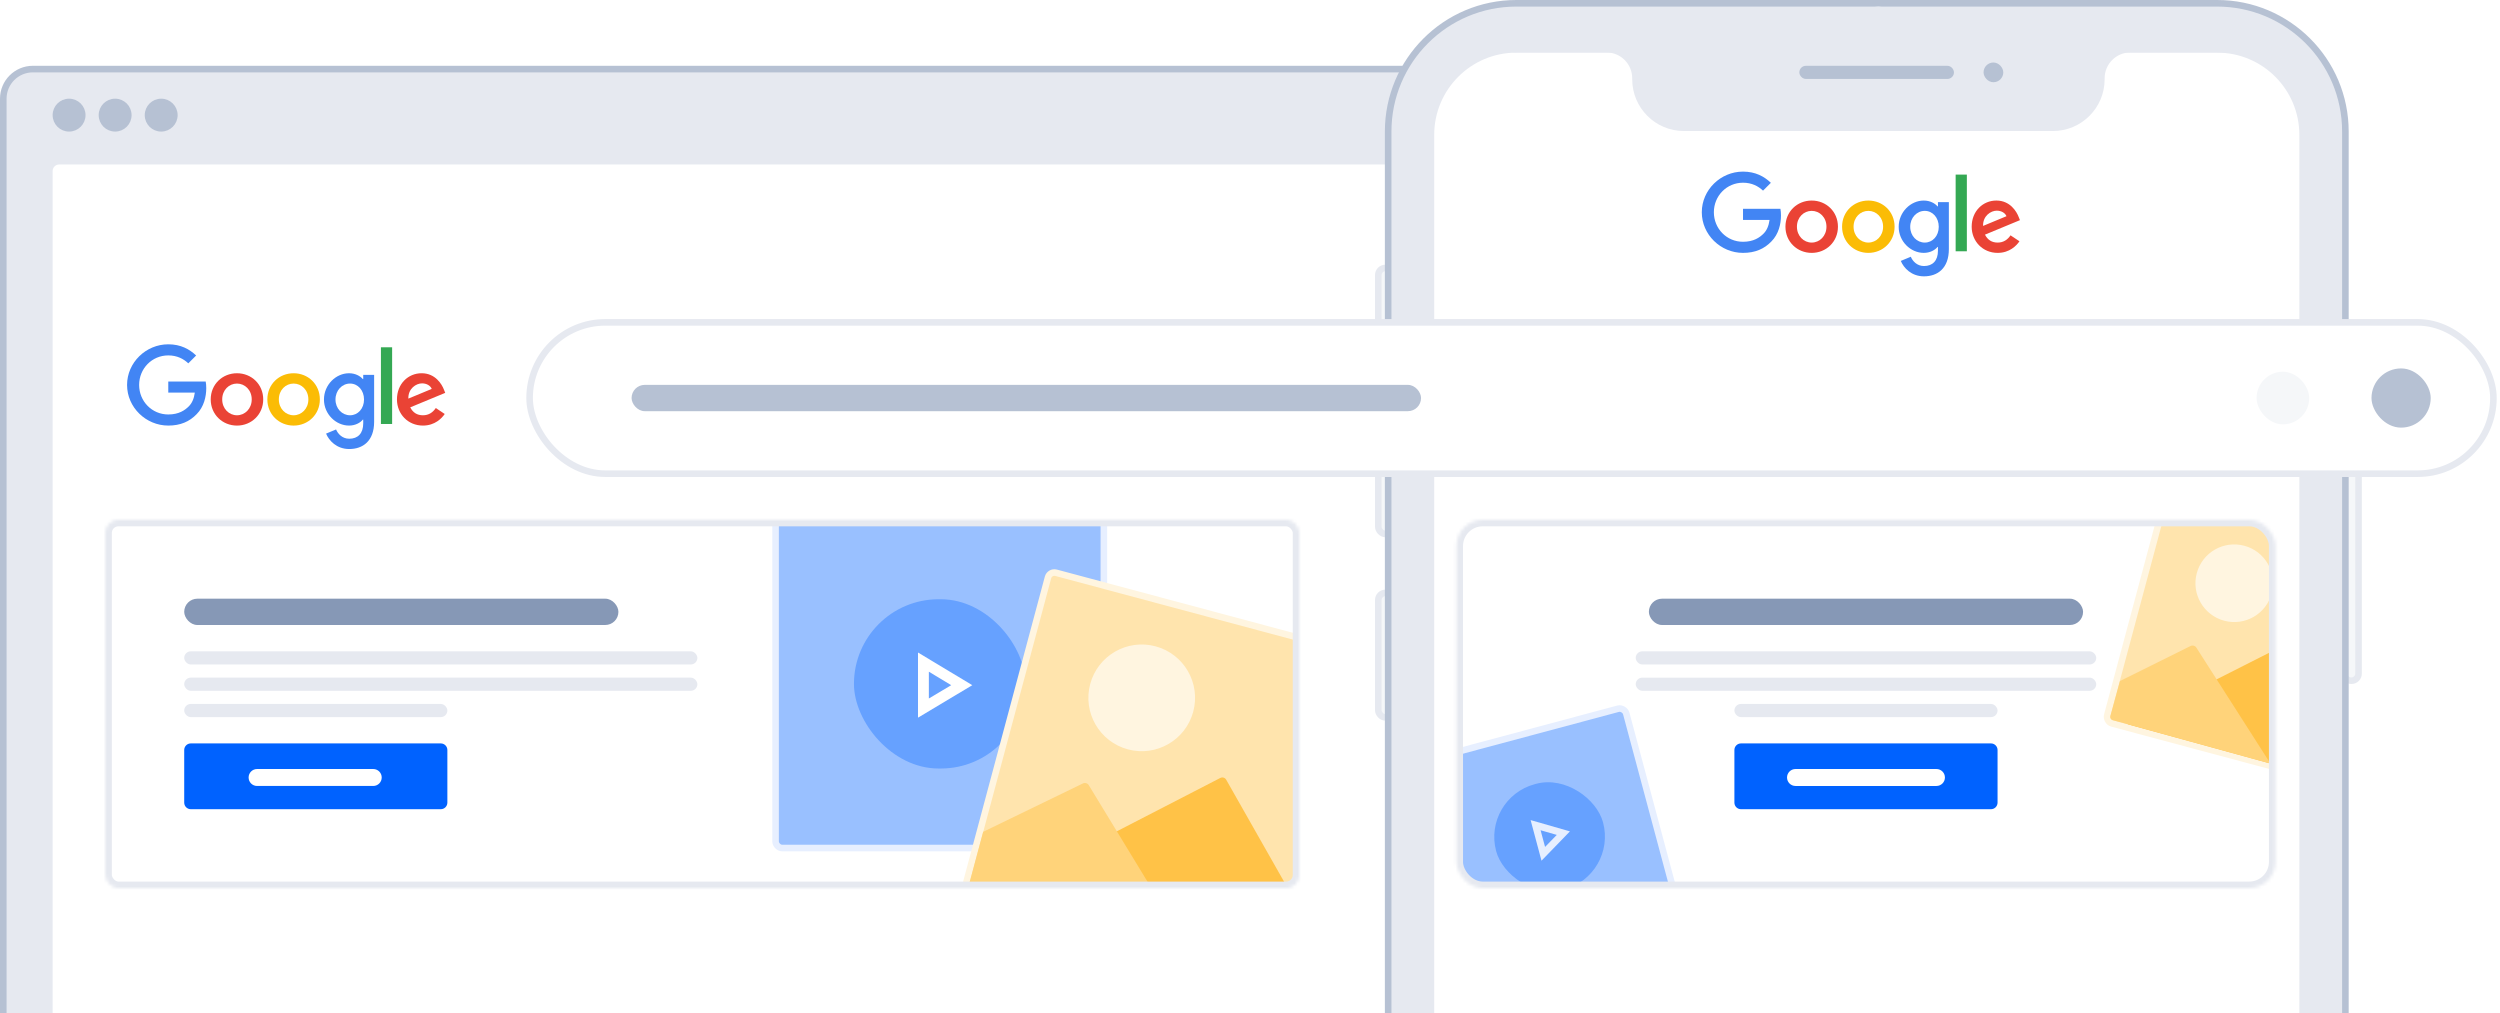 <svg width="760" height="308" viewBox="0 0 760 308" fill="none" xmlns="http://www.w3.org/2000/svg">
<g clip-path="url(#clip0)">
<path d="M1 30C1 25.029 5.029 21 10 21H596V311H1V30Z" fill="#E6E9F0" stroke="#B6C1D3" stroke-width="2"/>
<path d="M16 52C16 50.895 16.895 50 18 50H597V308H16V52Z" fill="white"/>
<circle cx="21" cy="35" r="4.5" fill="#B6C1D3" stroke="#B6C1D3"/>
<circle cx="35" cy="35" r="4.5" fill="#B6C1D3" stroke="#B6C1D3"/>
<circle cx="49" cy="35" r="4.5" fill="#B6C1D3" stroke="#B6C1D3"/>
<path d="M712.617 139.377C712.617 138.191 713.578 137.23 714.764 137.23H714.854C716.039 137.23 717 138.191 717 139.377V204.783C717 205.969 716.039 206.93 714.854 206.93H714.764C713.578 206.93 712.617 205.969 712.617 204.783V139.377Z" fill="#F5F7F9" stroke="#E6E9F0" stroke-width="2"/>
<rect x="419" y="180.25" width="4.383" height="37.833" rx="2.147" fill="#F5F7F9" stroke="#E6E9F0" stroke-width="2"/>
<rect x="419" y="124.483" width="4.383" height="37.833" rx="2.147" fill="#F5F7F9" stroke="#E6E9F0" stroke-width="2"/>
<rect x="419" y="81.463" width="4.383" height="21.9" rx="2.147" fill="#F5F7F9" stroke="#E6E9F0" stroke-width="2"/>
<path d="M422 40C422 18.461 439.461 1 461 1H674C695.539 1 713 18.461 713 40V311H422V40Z" fill="#E6E9F0" stroke="#B6C1D3" stroke-width="2"/>
<path d="M436 41C436 27.193 447.193 16 461 16H674C687.807 16 699 27.193 699 41V308H436V41Z" fill="white"/>
<path d="M496.191 23.8C496.191 19.455 492.669 15.933 488.325 15.933H459.489L570.992 1.992L682.495 15.933H647.675C643.33 15.933 639.808 19.455 639.808 23.8V24.1C639.808 32.789 632.764 39.833 624.075 39.833H511.925C503.235 39.833 496.191 32.789 496.191 24.1V23.8Z" fill="#E6E9F0"/>
<rect x="547.5" y="20.5" width="46" height="3" rx="1.5" fill="#B6C1D3" stroke="#B6C1D3"/>
<rect x="603.5" y="19.5" width="5" height="5" rx="2.5" fill="#B6C1D3" stroke="#B6C1D3"/>
<g clip-path="url(#clip1)">
<path d="M558.737 68.923C558.737 73.504 555.153 76.879 550.756 76.879C546.358 76.879 542.775 73.504 542.775 68.923C542.775 64.31 546.358 60.967 550.756 60.967C555.153 60.967 558.737 64.31 558.737 68.923ZM555.243 68.923C555.243 66.061 553.166 64.102 550.756 64.102C548.345 64.102 546.268 66.061 546.268 68.923C546.268 71.757 548.345 73.744 550.756 73.744C553.166 73.744 555.243 71.753 555.243 68.923Z" fill="#EA4335"/>
<path d="M575.954 68.923C575.954 73.504 572.371 76.879 567.973 76.879C563.576 76.879 559.992 73.504 559.992 68.923C559.992 64.314 563.576 60.967 567.973 60.967C572.371 60.967 575.954 64.31 575.954 68.923ZM572.46 68.923C572.46 66.061 570.384 64.102 567.973 64.102C565.563 64.102 563.486 66.061 563.486 68.923C563.486 71.757 565.563 73.744 567.973 73.744C570.384 73.744 572.46 71.753 572.46 68.923Z" fill="#FBBC05"/>
<path d="M592.454 61.448V75.731C592.454 81.607 588.989 84.006 584.893 84.006C581.037 84.006 578.716 81.427 577.841 79.318L580.882 78.052C581.424 79.347 582.751 80.875 584.889 80.875C587.511 80.875 589.136 79.257 589.136 76.212V75.068H589.014C588.232 76.032 586.726 76.875 584.824 76.875C580.846 76.875 577.202 73.41 577.202 68.952C577.202 64.461 580.846 60.967 584.824 60.967C586.722 60.967 588.228 61.81 589.014 62.746H589.136V61.452H592.454V61.448ZM589.383 68.952C589.383 66.15 587.515 64.102 585.136 64.102C582.726 64.102 580.707 66.15 580.707 68.952C580.707 71.725 582.726 73.744 585.136 73.744C587.515 73.744 589.383 71.725 589.383 68.952Z" fill="#4285F4"/>
<path d="M597.924 53.076V76.391H594.517V53.076H597.924Z" fill="#34A853"/>
<path d="M611.203 71.542L613.915 73.35C613.04 74.644 610.931 76.876 607.286 76.876C602.767 76.876 599.391 73.382 599.391 68.92C599.391 64.189 602.796 60.964 606.895 60.964C611.024 60.964 613.043 64.249 613.703 66.025L614.066 66.929L603.43 71.334C604.245 72.93 605.511 73.744 607.286 73.744C609.066 73.744 610.299 72.869 611.203 71.542ZM602.856 68.679L609.966 65.727C609.575 64.734 608.398 64.041 607.014 64.041C605.238 64.041 602.767 65.609 602.856 68.679Z" fill="#EA4335"/>
<path d="M529.876 66.854V63.478H541.25C541.361 64.067 541.419 64.763 541.419 65.516C541.419 68.048 540.727 71.18 538.495 73.411C536.325 75.67 533.553 76.876 529.88 76.876C523.072 76.876 517.347 71.33 517.347 64.522C517.347 57.714 523.072 52.169 529.88 52.169C533.646 52.169 536.329 53.647 538.345 55.573L535.963 57.955C534.518 56.599 532.559 55.544 529.876 55.544C524.905 55.544 521.016 59.551 521.016 64.522C521.016 69.494 524.905 73.5 529.876 73.5C533.101 73.5 534.937 72.205 536.114 71.029C537.068 70.075 537.696 68.712 537.943 66.85L529.876 66.854Z" fill="#4285F4"/>
</g>
<g clip-path="url(#clip2)">
<path d="M80.019 121.423C80.019 126.004 76.436 129.379 72.038 129.379C67.64 129.379 64.057 126.004 64.057 121.423C64.057 116.81 67.64 113.467 72.038 113.467C76.436 113.467 80.019 116.81 80.019 121.423ZM76.525 121.423C76.525 118.561 74.448 116.602 72.038 116.602C69.628 116.602 67.551 118.561 67.551 121.423C67.551 124.257 69.628 126.244 72.038 126.244C74.448 126.244 76.525 124.253 76.525 121.423Z" fill="#EA4335"/>
<path d="M97.236 121.423C97.236 126.004 93.653 129.379 89.255 129.379C84.858 129.379 81.275 126.004 81.275 121.423C81.275 116.814 84.858 113.467 89.255 113.467C93.653 113.467 97.236 116.81 97.236 121.423ZM93.743 121.423C93.743 118.561 91.666 116.602 89.255 116.602C86.845 116.602 84.768 118.561 84.768 121.423C84.768 124.257 86.845 126.244 89.255 126.244C91.666 126.244 93.743 124.253 93.743 121.423Z" fill="#FBBC05"/>
<path d="M113.736 113.948V128.231C113.736 134.107 110.271 136.506 106.175 136.506C102.319 136.506 99.998 133.927 99.123 131.818L102.165 130.552C102.706 131.847 104.033 133.375 106.171 133.375C108.793 133.375 110.418 131.757 110.418 128.712V127.568H110.296C109.514 128.533 108.008 129.375 106.107 129.375C102.129 129.375 98.484 125.91 98.484 121.452C98.484 116.961 102.129 113.467 106.107 113.467C108.004 113.467 109.511 114.31 110.296 115.246H110.418V113.952H113.736V113.948ZM110.666 121.452C110.666 118.65 108.797 116.602 106.419 116.602C104.008 116.602 101.989 118.65 101.989 121.452C101.989 124.225 104.008 126.244 106.419 126.244C108.797 126.244 110.666 124.225 110.666 121.452Z" fill="#4285F4"/>
<path d="M119.207 105.576V128.891H115.799V105.576H119.207Z" fill="#34A853"/>
<path d="M132.486 124.042L135.197 125.85C134.322 127.145 132.213 129.376 128.569 129.376C124.049 129.376 120.674 125.882 120.674 121.42C120.674 116.689 124.078 113.464 128.178 113.464C132.306 113.464 134.326 116.75 134.986 118.525L135.348 119.429L124.713 123.834C125.527 125.43 126.793 126.244 128.569 126.244C130.348 126.244 131.582 125.369 132.486 124.042ZM124.139 121.179L131.248 118.227C130.857 117.234 129.681 116.541 128.296 116.541C126.52 116.541 124.049 118.109 124.139 121.179Z" fill="#EA4335"/>
<path d="M51.158 119.354V115.978H62.532C62.644 116.567 62.701 117.263 62.701 118.016C62.701 120.548 62.009 123.68 59.778 125.911C57.608 128.17 54.835 129.376 51.162 129.376C44.354 129.376 38.629 123.83 38.629 117.022C38.629 110.214 44.354 104.669 51.162 104.669C54.928 104.669 57.611 106.147 59.627 108.073L57.245 110.454C55.8 109.099 53.841 108.044 51.158 108.044C46.187 108.044 42.298 112.051 42.298 117.022C42.298 121.994 46.187 126 51.158 126C54.383 126 56.219 124.705 57.396 123.529C58.35 122.575 58.978 121.212 59.225 119.35L51.158 119.354Z" fill="#4285F4"/>
</g>
<rect x="161" y="98" width="597" height="46" rx="23" fill="white"/>
<rect x="192" y="117" width="240" height="8" rx="4" fill="#B6C1D3"/>
<g filter="url(#filter0_i)">
<rect width="32" height="24" transform="translate(679 109)" fill="white"/>
<rect x="687" y="113" width="16" height="16" rx="8" fill="#F5F7F9"/>
</g>
<rect width="26" height="26" transform="translate(716.935 108)" fill="white"/>
<rect x="720.935" y="112" width="18" height="18" rx="9" fill="#B6C1D3"/>
<rect x="161" y="98" width="597" height="46" rx="23" stroke="#E6E9F0" stroke-width="2"/>
<mask id="mask0" mask-type="alpha" maskUnits="userSpaceOnUse" x="442" y="158" width="250" height="112">
<rect x="442.757" y="158" width="249" height="112" rx="8" fill="#C4C4C4"/>
</mask>
<g mask="url(#mask0)">
<rect x="658.868" y="149.263" width="72.606" height="72.606" rx="2" transform="rotate(15 658.868 149.263)" fill="#FFE4AD" stroke="#FFF5E0" stroke-width="2"/>
<path fill-rule="evenodd" clip-rule="evenodd" d="M676.161 188.7C682.455 190.387 688.924 186.652 690.611 180.358C692.297 174.064 688.562 167.595 682.268 165.908C675.975 164.222 669.505 167.957 667.819 174.251C666.132 180.544 669.867 187.014 676.161 188.7Z" fill="#FFF5E0"/>
<path fill-rule="evenodd" clip-rule="evenodd" d="M710.187 237.625L646.875 220.187L696.279 195.172C696.923 194.846 697.71 195.084 698.066 195.711L714.024 223.828L710.187 237.625Z" fill="#FFC247"/>
<path fill-rule="evenodd" clip-rule="evenodd" d="M644.469 207.031L665.942 196.378C666.56 196.072 667.31 196.28 667.682 196.861L690.219 232.125L642.244 218.921C641.712 218.775 641.399 218.225 641.545 217.693L644.469 207.031Z" fill="#FFD37A"/>
<g clip-path="url(#clip3)">
<rect x="501.257" y="182.001" width="132" height="8" rx="4" fill="#8698B6"/>
<g clip-path="url(#clip4)">
<rect x="497.257" y="198.001" width="140" height="4" rx="2" fill="#E6E9F0"/>
<rect x="497.257" y="206.001" width="140" height="4" rx="2" fill="#E6E9F0"/>
<rect x="527.257" y="214.001" width="80" height="4" rx="2" fill="#E6E9F0"/>
</g>
</g>
<path d="M527.257 227.999C527.257 226.894 528.153 225.999 529.257 225.999H605.257C606.362 225.999 607.257 226.894 607.257 227.999V243.999C607.257 245.104 606.362 245.999 605.257 245.999H529.257C528.153 245.999 527.257 245.104 527.257 243.999V227.999Z" fill="#0062FF"/>
<path fill-rule="evenodd" clip-rule="evenodd" d="M543.257 236.357C543.257 234.934 544.411 233.78 545.834 233.78H588.68C590.103 233.78 591.257 234.934 591.257 236.357C591.257 237.781 590.103 238.934 588.68 238.934H545.834C544.411 238.934 543.257 237.781 543.257 236.357Z" fill="white"/>
<rect x="431.629" y="231.602" width="64.418" height="64.418" rx="2" transform="rotate(-15 431.629 231.602)" fill="#99C0FF" stroke="#E7EFFF" stroke-width="2"/>
<rect x="450.525" y="242.69" width="33.654" height="33.214" rx="16.607" transform="rotate(-15 450.525 242.69)" fill="#66A1FF"/>
<path d="M465.306 249.305L468.615 261.655L477.256 252.739L465.306 249.305ZM468.339 252.39L473.26 253.81L469.699 257.467L468.339 252.39Z" fill="#E7EFFF"/>
<rect x="442.757" y="158" width="249" height="112" rx="8" stroke="#E6E9F0" stroke-width="4"/>
</g>
<mask id="mask1" mask-type="alpha" maskUnits="userSpaceOnUse" x="32" y="158" width="363" height="112">
<rect x="32" y="158" width="363" height="112" rx="4" fill="#E7EFFF"/>
</mask>
<g mask="url(#mask1)">
<rect x="235.774" y="158" width="99.8" height="99.8" rx="2" fill="#99C0FF" stroke="#E7EFFF" stroke-width="2"/>
<rect x="259.604" y="182.171" width="52.139" height="51.458" rx="25.729" fill="#66A1FF"/>
<path d="M279.071 198.363V218.171L295.577 208.295L279.071 198.363ZM282.372 204.196L289.167 208.295L282.372 212.339V204.196Z" fill="white"/>
<rect x="319.115" y="173.601" width="99.8" height="99.8" rx="2" transform="rotate(15 319.115 173.601)" fill="#FFE4AD" stroke="#FFF5E0" stroke-width="2"/>
<path fill-rule="evenodd" clip-rule="evenodd" d="M342.886 227.808C351.537 230.126 360.429 224.992 362.747 216.341C365.066 207.69 359.932 198.797 351.28 196.479C342.629 194.161 333.737 199.295 331.419 207.946C329.101 216.598 334.235 225.49 342.886 227.808Z" fill="#FFF5E0"/>
<path fill-rule="evenodd" clip-rule="evenodd" d="M389.566 296.11L301.258 272.448L370.966 236.499C371.611 236.166 372.403 236.402 372.761 237.033L394.93 276.093L389.566 296.11Z" fill="#FFC247"/>
<path fill-rule="evenodd" clip-rule="evenodd" d="M298.875 252.875L329.227 238.157C329.854 237.853 330.61 238.075 330.972 238.67L361.336 288.547L294.375 269.625L298.875 252.875Z" fill="#FFD37A"/>
<rect x="56" y="182" width="132" height="8" rx="4" fill="#8698B6"/>
<rect x="56" y="198" width="156" height="4" rx="2" fill="#E6E9F0"/>
<rect x="56" y="206" width="156" height="4" rx="2" fill="#E6E9F0"/>
<rect x="56" y="214" width="80" height="4" rx="2" fill="#E6E9F0"/>
<path d="M56 227.998C56 226.893 56.895 225.998 58 225.998H134C135.105 225.998 136 226.893 136 227.998V243.998C136 245.102 135.105 245.998 134 245.998H58C56.895 245.998 56 245.102 56 243.998V227.998Z" fill="#0062FF"/>
<path fill-rule="evenodd" clip-rule="evenodd" d="M75.576 236.356C75.576 234.933 76.73 233.779 78.153 233.779H113.464C114.887 233.779 116.041 234.933 116.041 236.356C116.041 237.779 114.887 238.933 113.464 238.933H78.153C76.73 238.933 75.576 237.779 75.576 236.356Z" fill="white"/>
<rect x="32" y="158" width="363" height="112" rx="4" stroke="#E6E9F0" stroke-width="4"/>
</g>
</g>
<defs>
<filter id="filter0_i" x="679" y="109" width="32" height="24" filterUnits="userSpaceOnUse" color-interpolation-filters="sRGB">
<feFlood flood-opacity="0" result="BackgroundImageFix"/>
<feBlend mode="normal" in="SourceGraphic" in2="BackgroundImageFix" result="shape"/>
<feColorMatrix in="SourceAlpha" type="matrix" values="0 0 0 0 0 0 0 0 0 0 0 0 0 0 0 0 0 0 127 0" result="hardAlpha"/>
<feOffset dx="-1"/>
<feComposite in2="hardAlpha" operator="arithmetic" k2="-1" k3="1"/>
<feColorMatrix type="matrix" values="0 0 0 0 0.714 0 0 0 0 0.757 0 0 0 0 0.827 0 0 0 1 0"/>
<feBlend mode="normal" in2="shape" result="effect1_innerShadow"/>
</filter>
<clipPath id="clip0">
<rect width="760" height="308" fill="white"/>
</clipPath>
<clipPath id="clip1">
<rect width="97.565" height="33" fill="white" transform="translate(517.218 52)"/>
</clipPath>
<clipPath id="clip2">
<rect width="97.565" height="33" fill="white" transform="translate(38.5 104.5)"/>
</clipPath>
<clipPath id="clip3">
<rect width="140" height="36" fill="white" transform="translate(497.257 182.001)"/>
</clipPath>
<clipPath id="clip4">
<rect width="140" height="20" fill="white" transform="translate(497.257 198.001)"/>
</clipPath>
</defs>
</svg>
